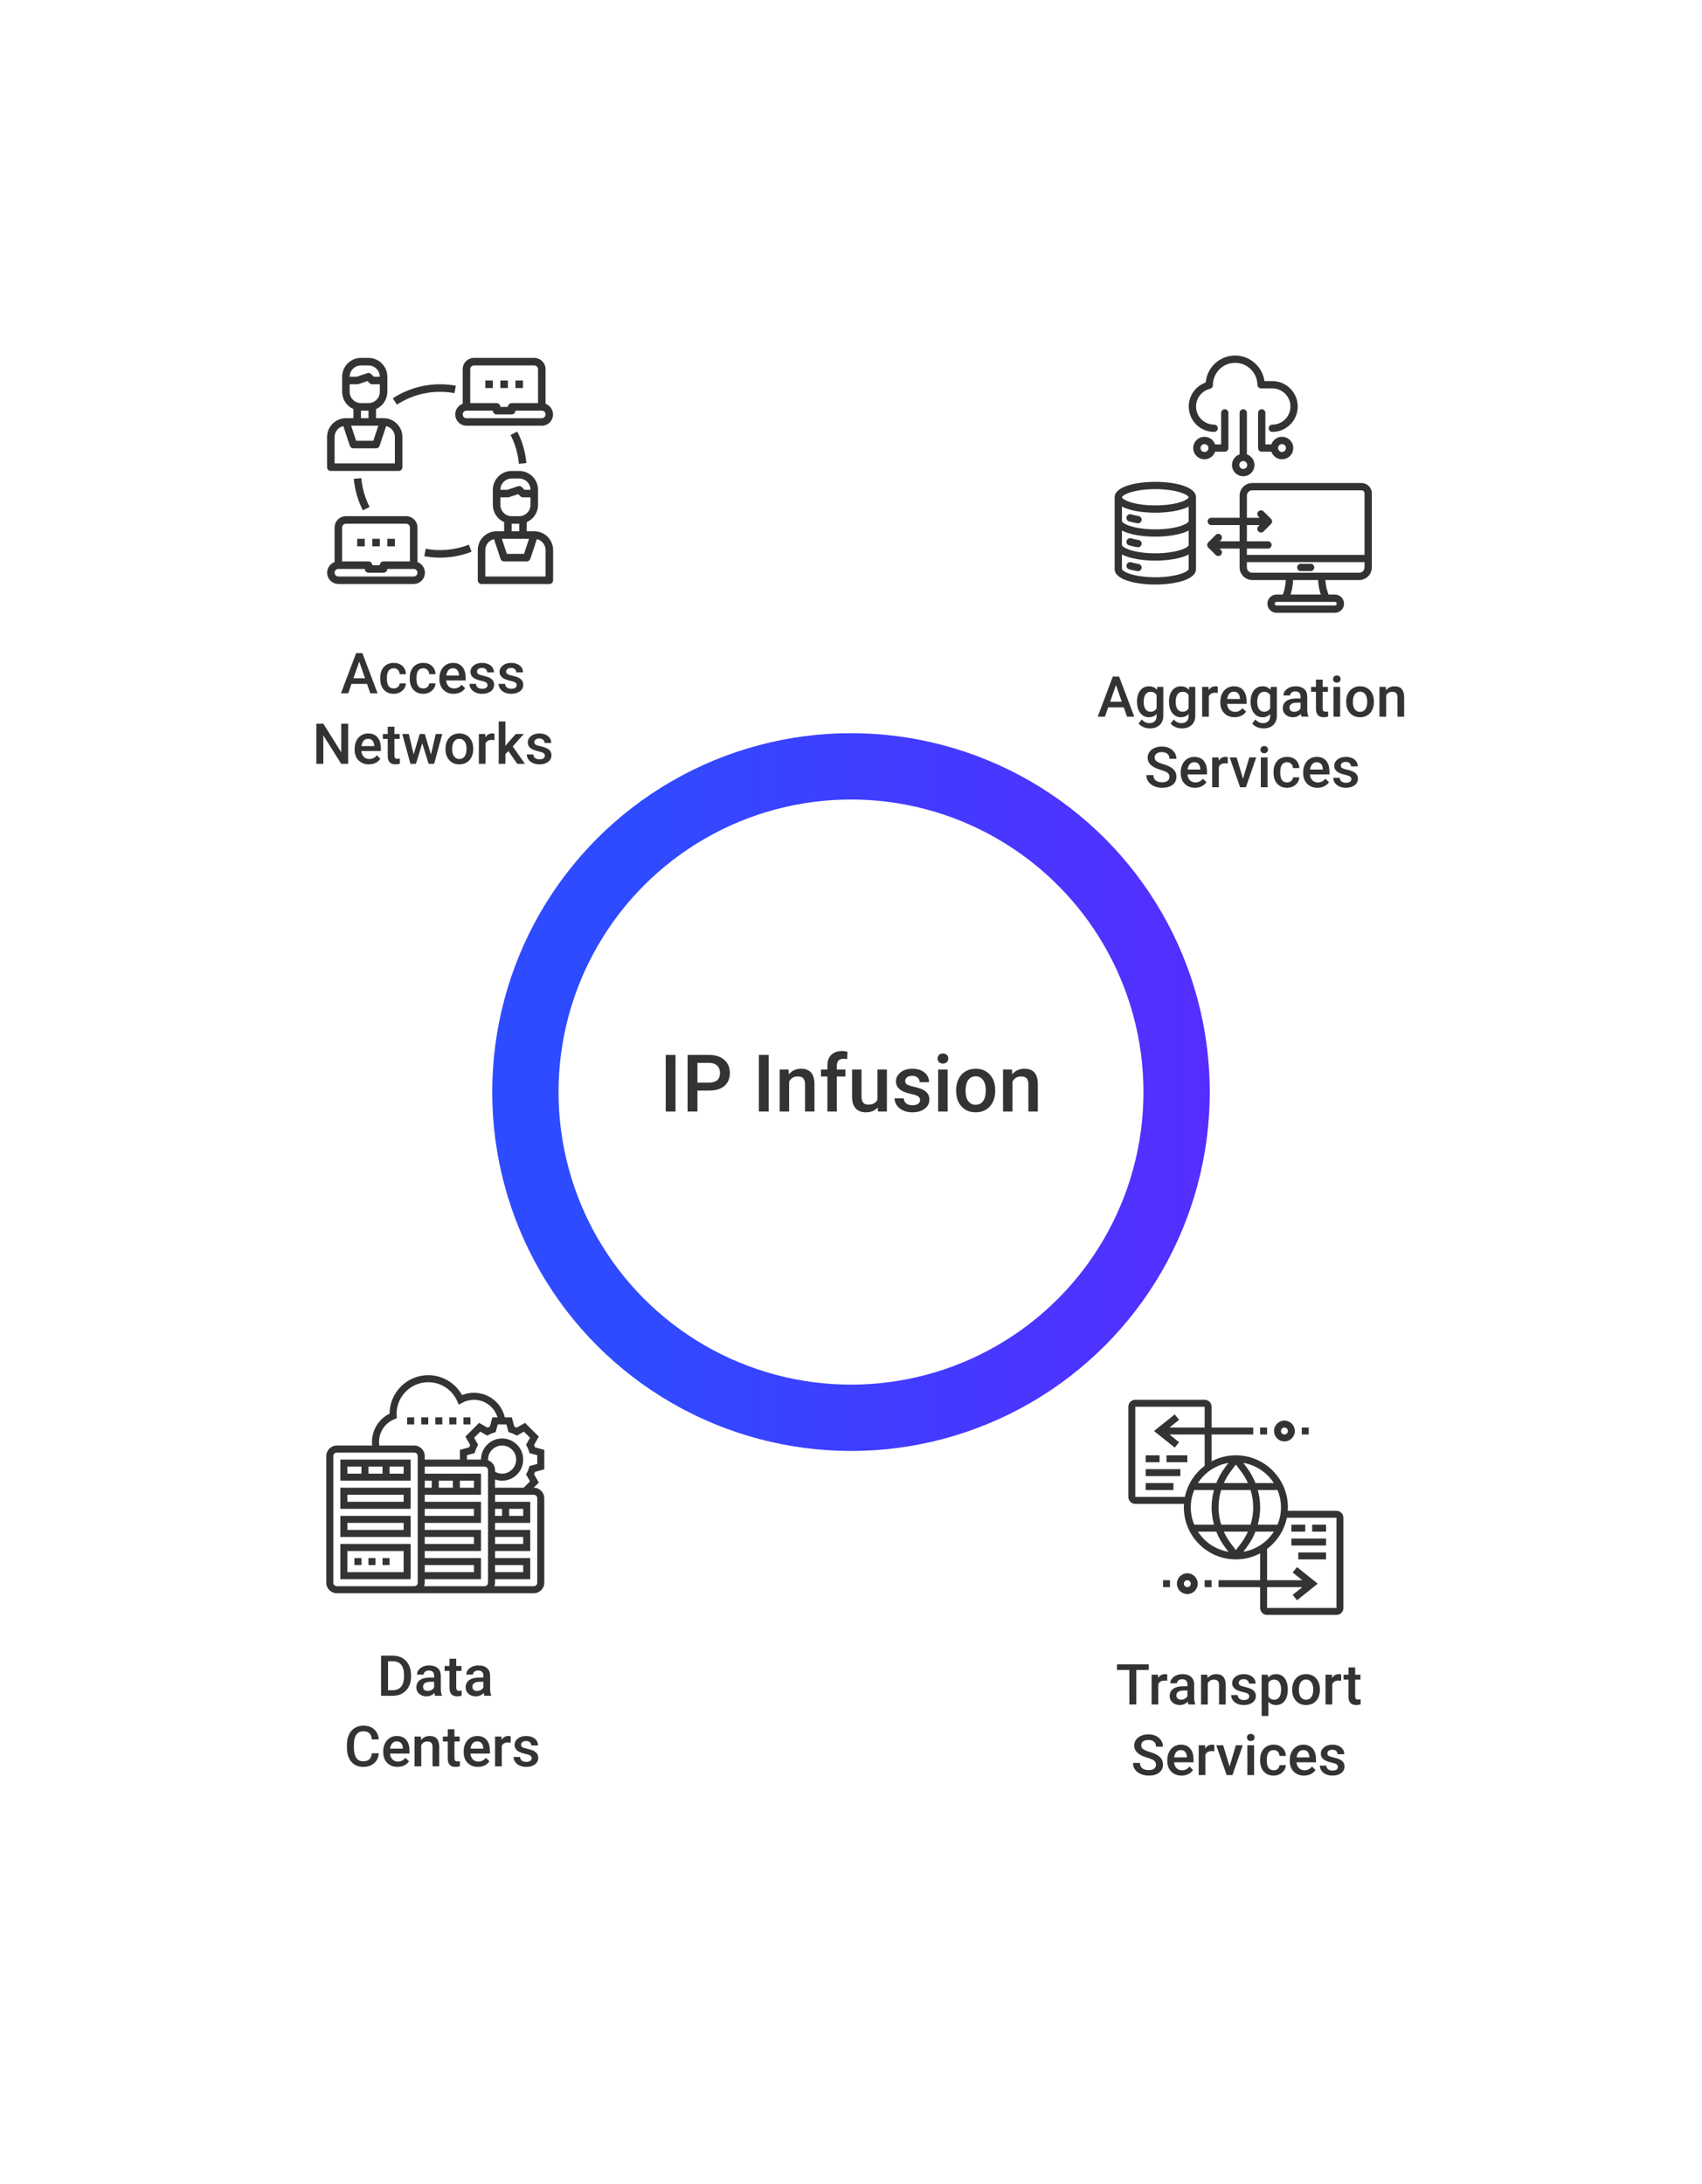 <svg xmlns="http://www.w3.org/2000/svg" xmlns:xlink="http://www.w3.org/1999/xlink" id="Layer_1" data-name="Layer 1" viewBox="0 0 1026.693 1317.13"><defs><style>      .cls-1 {        fill: #fff;      }      .cls-2 {        fill: #333;      }      .cls-3 {        fill: none;        stroke: url(#linear-gradient);        stroke-miterlimit: 10;        stroke-width: 40px;      }    </style><linearGradient id="linear-gradient" x1="296.921" y1="658.565" x2="729.772" y2="658.565" gradientUnits="userSpaceOnUse"><stop offset=".209" stop-color="#2f4bff"></stop><stop offset=".562" stop-color="#413cff"></stop><stop offset="1" stop-color="#552eff"></stop></linearGradient></defs><rect class="cls-1" width="1026.693" height="1317.13"></rect><g><path class="cls-2" d="m221.393,412.428h-9.374l-1.961,5.634h-4.371l9.141-24.2h3.773l9.158,24.2h-4.388l-1.978-5.634Zm-8.194-3.391h7.014l-3.507-10.039-3.507,10.039Z"></path><path class="cls-2" d="m237.498,415.17c1.008,0,1.845-.293,2.51-.881.665-.587,1.02-1.313,1.064-2.177h3.806c-.044,1.119-.394,2.164-1.047,3.133-.654.97-1.54,1.737-2.659,2.302-1.119.565-2.327.848-3.623.848-2.516,0-4.51-.814-5.984-2.443s-2.21-3.878-2.21-6.748v-.416c0-2.737.731-4.928,2.194-6.574,1.463-1.645,3.458-2.468,5.984-2.468,2.138,0,3.881.623,5.227,1.87s2.053,2.884,2.119,4.912h-3.806c-.044-1.031-.396-1.878-1.056-2.543-.659-.665-1.499-.998-2.518-.998-1.308,0-2.316.474-3.025,1.421-.709.947-1.069,2.385-1.08,4.313v.648c0,1.951.352,3.405,1.055,4.363s1.72,1.438,3.05,1.438Z"></path><path class="cls-2" d="m255.315,415.17c1.008,0,1.845-.293,2.51-.881.665-.587,1.02-1.313,1.064-2.177h3.806c-.044,1.119-.394,2.164-1.047,3.133-.654.97-1.54,1.737-2.659,2.302-1.119.565-2.327.848-3.623.848-2.516,0-4.51-.814-5.984-2.443s-2.21-3.878-2.21-6.748v-.416c0-2.737.731-4.928,2.194-6.574,1.463-1.645,3.458-2.468,5.984-2.468,2.138,0,3.881.623,5.227,1.87s2.053,2.884,2.119,4.912h-3.806c-.044-1.031-.396-1.878-1.056-2.543-.659-.665-1.499-.998-2.518-.998-1.308,0-2.316.474-3.025,1.421-.709.947-1.069,2.385-1.08,4.313v.648c0,1.951.352,3.405,1.055,4.363s1.72,1.438,3.05,1.438Z"></path><path class="cls-2" d="m273.665,418.395c-2.56,0-4.635-.806-6.225-2.418-1.59-1.612-2.385-3.759-2.385-6.44v-.499c0-1.795.346-3.399,1.039-4.812.692-1.413,1.665-2.512,2.917-3.299,1.252-.787,2.648-1.18,4.188-1.18,2.449,0,4.34.781,5.676,2.343,1.335,1.562,2.003,3.773,2.003,6.632v1.629h-11.751c.122,1.485.618,2.659,1.487,3.523.87.864,1.964,1.296,3.283,1.296,1.851,0,3.357-.748,4.521-2.244l2.177,2.078c-.72,1.075-1.682,1.909-2.884,2.501-1.202.592-2.551.889-4.047.889Zm-.482-15.408c-1.108,0-2.003.388-2.685,1.164-.681.776-1.116,1.856-1.305,3.241h7.695v-.299c-.089-1.352-.449-2.374-1.08-3.066-.632-.692-1.507-1.039-2.626-1.039Z"></path><path class="cls-2" d="m294.092,413.175c0-.72-.297-1.269-.889-1.645-.593-.377-1.577-.709-2.95-.998-1.374-.288-2.521-.654-3.44-1.097-2.017-.975-3.025-2.388-3.025-4.239,0-1.551.654-2.847,1.961-3.889,1.307-1.042,2.969-1.562,4.986-1.562,2.149,0,3.886.532,5.21,1.595,1.324,1.064,1.986,2.443,1.986,4.139h-4.039c0-.775-.288-1.421-.864-1.936-.576-.516-1.341-.773-2.293-.773-.887,0-1.61.205-2.169.615-.56.41-.839.958-.839,1.646,0,.621.26,1.103.781,1.446.521.343,1.573.689,3.158,1.039s2.828.765,3.731,1.247c.903.482,1.573,1.061,2.011,1.737.438.676.656,1.496.656,2.46,0,1.618-.67,2.928-2.011,3.931-1.341,1.003-3.097,1.504-5.269,1.504-1.474,0-2.787-.266-3.939-.798-1.153-.532-2.05-1.263-2.693-2.194-.643-.931-.964-1.934-.964-3.008h3.922c.056.953.416,1.687,1.081,2.202.665.515,1.545.773,2.643.773,1.064,0,1.873-.202,2.427-.607.554-.404.831-.933.831-1.587Z"></path><path class="cls-2" d="m311.66,413.175c0-.72-.297-1.269-.889-1.645-.593-.377-1.577-.709-2.95-.998-1.374-.288-2.521-.654-3.44-1.097-2.017-.975-3.025-2.388-3.025-4.239,0-1.551.654-2.847,1.961-3.889,1.307-1.042,2.969-1.562,4.986-1.562,2.149,0,3.886.532,5.21,1.595,1.324,1.064,1.986,2.443,1.986,4.139h-4.039c0-.775-.288-1.421-.864-1.936-.576-.516-1.341-.773-2.293-.773-.887,0-1.61.205-2.169.615-.56.41-.839.958-.839,1.646,0,.621.26,1.103.781,1.446.521.343,1.573.689,3.158,1.039s2.828.765,3.731,1.247c.903.482,1.573,1.061,2.011,1.737.438.676.656,1.496.656,2.46,0,1.618-.67,2.928-2.011,3.931-1.341,1.003-3.097,1.504-5.269,1.504-1.474,0-2.787-.266-3.939-.798-1.153-.532-2.05-1.263-2.693-2.194-.643-.931-.964-1.934-.964-3.008h3.922c.056.953.416,1.687,1.081,2.202.665.515,1.545.773,2.643.773,1.064,0,1.873-.202,2.427-.607.554-.404.831-.933.831-1.587Z"></path><path class="cls-2" d="m210.023,460.611h-4.205l-10.787-17.169v17.169h-4.205v-24.2h4.205l10.82,17.235v-17.235h4.172v24.2Z"></path><path class="cls-2" d="m222.522,460.944c-2.56,0-4.635-.806-6.225-2.418-1.59-1.612-2.385-3.759-2.385-6.44v-.499c0-1.795.346-3.399,1.039-4.812.692-1.413,1.665-2.512,2.917-3.299,1.252-.787,2.648-1.18,4.188-1.18,2.449,0,4.34.781,5.676,2.343,1.335,1.562,2.003,3.773,2.003,6.632v1.629h-11.751c.122,1.485.618,2.659,1.487,3.523.87.864,1.964,1.296,3.283,1.296,1.851,0,3.357-.748,4.521-2.244l2.177,2.078c-.72,1.075-1.682,1.909-2.884,2.501-1.202.592-2.551.889-4.047.889Zm-.482-15.408c-1.108,0-2.003.388-2.685,1.164-.681.776-1.116,1.856-1.305,3.241h7.695v-.299c-.089-1.352-.449-2.374-1.08-3.066-.632-.692-1.507-1.039-2.626-1.039Z"></path><path class="cls-2" d="m237.93,438.256v4.371h3.174v2.992h-3.174v10.039c0,.688.136,1.183.407,1.488s.756.457,1.454.457c.465,0,.937-.055,1.413-.167v3.125c-.92.255-1.806.382-2.66.382-3.103,0-4.654-1.712-4.654-5.136v-10.189h-2.958v-2.992h2.958v-4.371h4.039Z"></path><path class="cls-2" d="m259.985,455.043l2.859-12.416h3.939l-4.903,17.984h-3.324l-3.856-12.349-3.79,12.349h-3.324l-4.92-17.984h3.939l2.909,12.283,3.689-12.283h3.042l3.739,12.416Z"></path><path class="cls-2" d="m268.728,451.453c0-1.762.349-3.349,1.047-4.762.698-1.413,1.679-2.499,2.942-3.258,1.263-.759,2.714-1.138,4.354-1.138,2.427,0,4.396.781,5.909,2.343s2.33,3.635,2.452,6.216l.017.947c0,1.773-.341,3.357-1.022,4.753-.681,1.396-1.656,2.477-2.925,3.241-1.269.765-2.734,1.147-4.396,1.147-2.538,0-4.568-.845-6.091-2.535-1.524-1.69-2.286-3.942-2.286-6.756v-.2Zm4.039.349c0,1.851.382,3.299,1.146,4.346.765,1.047,1.829,1.571,3.191,1.571s2.424-.532,3.183-1.596c.759-1.063,1.138-2.62,1.138-4.67,0-1.817-.391-3.257-1.172-4.321-.781-1.063-1.842-1.596-3.183-1.596-1.319,0-2.366.523-3.142,1.571-.775,1.047-1.163,2.612-1.163,4.695Z"></path><path class="cls-2" d="m298.28,446.317c-.532-.088-1.08-.133-1.646-.133-1.851,0-3.097.709-3.74,2.127v12.299h-4.039v-17.984h3.856l.1,2.011c.975-1.562,2.327-2.343,4.056-2.343.576,0,1.053.078,1.429.232l-.017,3.79Z"></path><path class="cls-2" d="m306.674,452.899l-1.795,1.845v5.867h-4.039v-25.53h4.039v14.726l1.263-1.579,4.969-5.602h4.854l-6.682,7.496,7.396,10.488h-4.671l-5.335-7.712Z"></path><path class="cls-2" d="m328.68,455.725c0-.72-.297-1.269-.889-1.645-.593-.377-1.577-.709-2.95-.998-1.374-.288-2.521-.654-3.44-1.097-2.017-.975-3.025-2.388-3.025-4.239,0-1.551.654-2.847,1.961-3.889,1.307-1.042,2.969-1.562,4.986-1.562,2.149,0,3.886.532,5.21,1.595,1.324,1.064,1.986,2.443,1.986,4.139h-4.039c0-.775-.288-1.421-.864-1.936-.576-.516-1.341-.773-2.293-.773-.887,0-1.61.205-2.169.615-.56.41-.839.958-.839,1.646,0,.621.26,1.103.781,1.446.521.343,1.573.689,3.158,1.039s2.828.765,3.731,1.247c.903.482,1.573,1.061,2.011,1.737.438.676.656,1.496.656,2.46,0,1.618-.67,2.928-2.011,3.931-1.341,1.003-3.097,1.504-5.269,1.504-1.474,0-2.787-.266-3.939-.798-1.153-.532-2.05-1.263-2.693-2.194-.643-.931-.964-1.934-.964-3.008h3.922c.056.953.416,1.687,1.081,2.202.665.515,1.545.773,2.643.773,1.064,0,1.873-.202,2.427-.607.554-.404.831-.933.831-1.587Z"></path></g><g><path class="cls-2" d="m677.862,426.549h-9.374l-1.961,5.634h-4.372l9.142-24.2h3.773l9.158,24.2h-4.389l-1.978-5.634Zm-8.194-3.391h7.015l-3.508-10.039-3.507,10.039Z"></path><path class="cls-2" d="m685.873,423.059c0-2.792.656-5.022,1.969-6.69,1.313-1.667,3.056-2.501,5.228-2.501,2.05,0,3.662.714,4.837,2.144l.183-1.812h3.64v17.436c0,2.36-.733,4.222-2.202,5.584-1.468,1.363-3.448,2.044-5.941,2.044-1.319,0-2.607-.274-3.864-.823-1.258-.548-2.214-1.266-2.867-2.152l1.911-2.427c1.241,1.474,2.77,2.21,4.587,2.21,1.341,0,2.399-.363,3.175-1.088.775-.726,1.164-1.792,1.164-3.2v-1.213c-1.164,1.296-2.715,1.945-4.654,1.945-2.105,0-3.825-.836-5.161-2.51-1.335-1.673-2.002-3.989-2.002-6.948Zm4.021.349c0,1.806.368,3.228,1.105,4.263.737,1.036,1.759,1.554,3.066,1.554,1.629,0,2.837-.698,3.624-2.094v-7.912c-.765-1.363-1.962-2.044-3.591-2.044-1.329,0-2.362.526-3.1,1.579s-1.105,2.604-1.105,4.654Z"></path><path class="cls-2" d="m705.17,423.059c0-2.792.656-5.022,1.969-6.69,1.313-1.667,3.056-2.501,5.228-2.501,2.05,0,3.662.714,4.837,2.144l.183-1.812h3.64v17.436c0,2.36-.733,4.222-2.202,5.584-1.468,1.363-3.448,2.044-5.941,2.044-1.319,0-2.607-.274-3.864-.823-1.258-.548-2.214-1.266-2.867-2.152l1.911-2.427c1.241,1.474,2.77,2.21,4.587,2.21,1.341,0,2.399-.363,3.175-1.088.775-.726,1.164-1.792,1.164-3.2v-1.213c-1.164,1.296-2.715,1.945-4.654,1.945-2.105,0-3.825-.836-5.161-2.51-1.335-1.673-2.002-3.989-2.002-6.948Zm4.021.349c0,1.806.368,3.228,1.105,4.263.737,1.036,1.759,1.554,3.066,1.554,1.629,0,2.837-.698,3.624-2.094v-7.912c-.765-1.363-1.962-2.044-3.591-2.044-1.329,0-2.362.526-3.1,1.579s-1.105,2.604-1.105,4.654Z"></path><path class="cls-2" d="m734.589,417.89c-.532-.088-1.081-.133-1.646-.133-1.851,0-3.098.709-3.74,2.127v12.299h-4.039v-17.984h3.856l.1,2.011c.975-1.562,2.327-2.343,4.056-2.343.576,0,1.053.078,1.43.232l-.017,3.79Z"></path><path class="cls-2" d="m744.744,432.516c-2.56,0-4.635-.806-6.225-2.418s-2.385-3.759-2.385-6.44v-.499c0-1.795.346-3.399,1.038-4.812.692-1.413,1.665-2.512,2.917-3.299,1.252-.787,2.648-1.18,4.188-1.18,2.449,0,4.341.781,5.677,2.343,1.335,1.562,2.002,3.773,2.002,6.632v1.629h-11.751c.122,1.485.618,2.659,1.488,3.523.869.864,1.964,1.296,3.282,1.296,1.851,0,3.357-.748,4.521-2.244l2.178,2.078c-.721,1.075-1.682,1.909-2.884,2.501-1.202.592-2.551.889-4.047.889Zm-.482-15.408c-1.107,0-2.003.388-2.684,1.164-.682.776-1.117,1.856-1.305,3.241h7.695v-.299c-.089-1.352-.449-2.374-1.081-3.066-.631-.692-1.507-1.039-2.626-1.039Z"></path><path class="cls-2" d="m754.384,423.059c0-2.792.656-5.022,1.969-6.69,1.313-1.667,3.056-2.501,5.228-2.501,2.05,0,3.662.714,4.837,2.144l.183-1.812h3.64v17.436c0,2.36-.733,4.222-2.202,5.584-1.468,1.363-3.448,2.044-5.941,2.044-1.319,0-2.607-.274-3.864-.823-1.258-.548-2.214-1.266-2.867-2.152l1.911-2.427c1.241,1.474,2.77,2.21,4.587,2.21,1.341,0,2.399-.363,3.175-1.088.775-.726,1.164-1.792,1.164-3.2v-1.213c-1.164,1.296-2.715,1.945-4.654,1.945-2.105,0-3.825-.836-5.161-2.51-1.335-1.673-2.002-3.989-2.002-6.948Zm4.021.349c0,1.806.368,3.228,1.105,4.263.737,1.036,1.759,1.554,3.066,1.554,1.629,0,2.837-.698,3.624-2.094v-7.912c-.765-1.363-1.962-2.044-3.591-2.044-1.329,0-2.362.526-3.1,1.579s-1.105,2.604-1.105,4.654Z"></path><path class="cls-2" d="m785.132,432.184c-.177-.343-.332-.903-.465-1.679-1.286,1.341-2.859,2.011-4.721,2.011-1.807,0-3.28-.515-4.421-1.546-1.142-1.03-1.712-2.305-1.712-3.823,0-1.917.712-3.388,2.136-4.413s3.46-1.538,6.108-1.538h2.476v-1.18c0-.931-.26-1.676-.78-2.235-.521-.56-1.313-.839-2.377-.839-.92,0-1.674.23-2.261.689-.587.46-.881,1.045-.881,1.754h-4.039c0-.986.327-1.909.98-2.768.654-.858,1.543-1.532,2.668-2.02,1.125-.487,2.38-.731,3.765-.731,2.105,0,3.784.529,5.036,1.587,1.252,1.059,1.895,2.546,1.928,4.463v8.111c0,1.618.228,2.909.682,3.873v.283h-4.122Zm-4.438-2.909c.798,0,1.548-.194,2.252-.582s1.232-.909,1.587-1.562v-3.391h-2.177c-1.496,0-2.621.26-3.374.781-.754.521-1.13,1.258-1.13,2.21,0,.776.257,1.394.772,1.853.516.46,1.205.69,2.069.69Z"></path><path class="cls-2" d="m797.864,409.829v4.371h3.175v2.992h-3.175v10.039c0,.688.136,1.183.407,1.488s.757.457,1.455.457c.465,0,.936-.055,1.412-.167v3.125c-.92.255-1.806.382-2.659.382-3.103,0-4.653-1.712-4.653-5.136v-10.189h-2.959v-2.992h2.959v-4.371h4.038Z"></path><path class="cls-2" d="m804.129,409.529c0-.62.197-1.136.591-1.545.393-.41.955-.615,1.687-.615s1.297.205,1.695.615c.399.41.599.925.599,1.545,0,.61-.199,1.117-.599,1.521-.398.405-.964.606-1.695.606s-1.294-.202-1.687-.606c-.394-.404-.591-.911-.591-1.521Zm4.289,22.654h-4.039v-17.984h4.039v17.984Z"></path><path class="cls-2" d="m812.059,423.025c0-1.762.349-3.349,1.047-4.762s1.679-2.499,2.941-3.258c1.264-.759,2.715-1.138,4.354-1.138,2.427,0,4.396.781,5.909,2.343s2.329,3.635,2.451,6.216l.017.947c0,1.773-.341,3.357-1.021,4.753-.682,1.396-1.657,2.477-2.926,3.241s-2.734,1.147-4.396,1.147c-2.537,0-4.567-.845-6.091-2.535s-2.285-3.942-2.285-6.756v-.2Zm4.038.349c0,1.851.383,3.299,1.147,4.346.765,1.047,1.828,1.571,3.19,1.571s2.424-.532,3.184-1.596c.759-1.063,1.139-2.62,1.139-4.67,0-1.817-.391-3.257-1.172-4.321-.781-1.063-1.843-1.596-3.184-1.596-1.318,0-2.365.523-3.141,1.571-.776,1.047-1.164,2.612-1.164,4.695Z"></path><path class="cls-2" d="m835.943,414.2l.116,2.078c1.33-1.606,3.075-2.41,5.235-2.41,3.745,0,5.651,2.144,5.718,6.432v11.884h-4.039v-11.651c0-1.141-.246-1.986-.739-2.535-.493-.548-1.3-.823-2.419-.823-1.628,0-2.842.737-3.64,2.211v12.798h-4.039v-17.984h3.807Z"></path><path class="cls-2" d="m705.435,468.5c0-1.063-.374-1.883-1.122-2.46-.748-.576-2.097-1.158-4.047-1.745-1.95-.587-3.502-1.241-4.654-1.961-2.205-1.385-3.308-3.191-3.308-5.418,0-1.95.795-3.557,2.386-4.82,1.59-1.263,3.653-1.895,6.191-1.895,1.684,0,3.185.31,4.504.931,1.318.621,2.354,1.504,3.108,2.651.753,1.147,1.13,2.418,1.13,3.814h-4.188c0-1.263-.396-2.252-1.188-2.967-.792-.714-1.926-1.072-3.399-1.072-1.374,0-2.44.293-3.199.881s-1.139,1.407-1.139,2.46c0,.886.41,1.626,1.23,2.219.819.593,2.172,1.169,4.056,1.729,1.883.56,3.396,1.197,4.537,1.912,1.141.714,1.978,1.535,2.51,2.459.532.925.798,2.009.798,3.25,0,2.017-.773,3.621-2.318,4.812-1.546,1.191-3.644,1.787-6.291,1.787-1.751,0-3.36-.324-4.829-.973-1.468-.648-2.609-1.542-3.424-2.684-.814-1.141-1.222-2.471-1.222-3.989h4.205c0,1.374.455,2.438,1.363,3.191.908.754,2.211,1.13,3.906,1.13,1.462,0,2.562-.296,3.299-.889s1.105-1.377,1.105-2.352Z"></path><path class="cls-2" d="m720.859,475.065c-2.56,0-4.635-.806-6.225-2.418s-2.385-3.759-2.385-6.44v-.499c0-1.795.346-3.399,1.038-4.812.692-1.413,1.665-2.512,2.917-3.299,1.252-.787,2.648-1.18,4.188-1.18,2.449,0,4.341.781,5.677,2.343,1.335,1.562,2.002,3.773,2.002,6.632v1.629h-11.751c.122,1.485.618,2.659,1.488,3.523.869.864,1.964,1.296,3.282,1.296,1.851,0,3.357-.748,4.521-2.244l2.178,2.078c-.721,1.075-1.682,1.909-2.884,2.501-1.202.592-2.551.889-4.047.889Zm-.482-15.408c-1.107,0-2.003.388-2.684,1.164-.682.776-1.117,1.856-1.305,3.241h7.695v-.299c-.089-1.352-.449-2.374-1.081-3.066-.631-.692-1.507-1.039-2.626-1.039Z"></path><path class="cls-2" d="m740.622,460.439c-.532-.088-1.081-.133-1.646-.133-1.851,0-3.098.709-3.74,2.127v12.299h-4.039v-17.984h3.856l.1,2.011c.975-1.562,2.327-2.343,4.056-2.343.576,0,1.053.078,1.43.232l-.017,3.79Z"></path><path class="cls-2" d="m749.813,469.614l3.806-12.865h4.172l-6.232,17.984h-3.507l-6.283-17.984h4.188l3.856,12.865Z"></path><path class="cls-2" d="m760.317,452.079c0-.62.197-1.136.591-1.545.393-.41.955-.615,1.687-.615s1.297.205,1.695.615c.399.41.599.925.599,1.545,0,.61-.199,1.117-.599,1.521-.398.405-.964.606-1.695.606s-1.294-.202-1.687-.606c-.394-.404-.591-.911-.591-1.521Zm4.289,22.654h-4.039v-17.984h4.039v17.984Z"></path><path class="cls-2" d="m776.389,471.841c1.009,0,1.845-.293,2.51-.881.665-.587,1.02-1.313,1.063-2.177h3.807c-.045,1.119-.394,2.164-1.047,3.133-.654.97-1.541,1.737-2.659,2.302-1.12.565-2.327.848-3.624.848-2.516,0-4.51-.814-5.983-2.443s-2.21-3.878-2.21-6.748v-.416c0-2.737.73-4.928,2.193-6.574,1.463-1.645,3.457-2.468,5.983-2.468,2.139,0,3.881.623,5.228,1.87s2.053,2.884,2.119,4.912h-3.807c-.044-1.031-.396-1.878-1.055-2.543-.659-.665-1.499-.998-2.519-.998-1.308,0-2.315.474-3.024,1.421-.71.947-1.069,2.385-1.081,4.313v.648c0,1.951.352,3.405,1.056,4.363s1.721,1.438,3.05,1.438Z"></path><path class="cls-2" d="m794.739,475.065c-2.56,0-4.635-.806-6.225-2.418s-2.385-3.759-2.385-6.44v-.499c0-1.795.346-3.399,1.038-4.812.692-1.413,1.665-2.512,2.917-3.299,1.252-.787,2.648-1.18,4.188-1.18,2.449,0,4.341.781,5.677,2.343,1.335,1.562,2.002,3.773,2.002,6.632v1.629h-11.751c.122,1.485.618,2.659,1.488,3.523.869.864,1.964,1.296,3.282,1.296,1.851,0,3.357-.748,4.521-2.244l2.178,2.078c-.721,1.075-1.682,1.909-2.884,2.501-1.202.592-2.551.889-4.047.889Zm-.482-15.408c-1.107,0-2.003.388-2.684,1.164-.682.776-1.117,1.856-1.305,3.241h7.695v-.299c-.089-1.352-.449-2.374-1.081-3.066-.631-.692-1.507-1.039-2.626-1.039Z"></path><path class="cls-2" d="m815.165,469.846c0-.72-.296-1.269-.889-1.645-.593-.377-1.576-.709-2.95-.998-1.374-.288-2.521-.654-3.44-1.097-2.017-.975-3.025-2.388-3.025-4.239,0-1.551.654-2.847,1.962-3.889,1.307-1.042,2.969-1.562,4.985-1.562,2.15,0,3.887.532,5.211,1.595,1.324,1.064,1.986,2.443,1.986,4.139h-4.039c0-.775-.288-1.421-.864-1.936-.576-.516-1.341-.773-2.294-.773-.886,0-1.609.205-2.169.615-.56.41-.839.958-.839,1.646,0,.621.26,1.103.781,1.446.521.343,1.573.689,3.158,1.039,1.584.349,2.828.765,3.73,1.247.903.482,1.573,1.061,2.012,1.737.438.676.656,1.496.656,2.46,0,1.618-.671,2.928-2.011,3.931-1.341,1.003-3.098,1.504-5.27,1.504-1.474,0-2.786-.266-3.938-.798s-2.05-1.263-2.692-2.194c-.644-.931-.965-1.934-.965-3.008h3.923c.056.953.416,1.687,1.08,2.202.665.515,1.546.773,2.644.773,1.063,0,1.872-.202,2.426-.607.555-.404.831-.933.831-1.587Z"></path></g><g><path class="cls-2" d="m229.876,1022.632v-24.199h7.147c2.138,0,4.036.477,5.692,1.429,1.657.953,2.939,2.305,3.848,4.056s1.363,3.757,1.363,6.017v1.214c0,2.293-.457,4.311-1.372,6.05-.914,1.739-2.216,3.08-3.906,4.022-1.69.941-3.626,1.412-5.809,1.412h-6.964Zm4.205-20.809v17.451h2.742c2.205,0,3.898-.689,5.078-2.069,1.18-1.379,1.781-3.359,1.804-5.941v-1.347c0-2.626-.571-4.631-1.712-6.017-1.142-1.385-2.798-2.077-4.97-2.077h-2.942Z"></path><path class="cls-2" d="m262.47,1022.632c-.177-.343-.332-.902-.465-1.679-1.285,1.341-2.858,2.012-4.72,2.012-1.806,0-3.28-.516-4.421-1.546-1.142-1.03-1.712-2.305-1.712-3.823,0-1.917.711-3.388,2.136-4.412,1.423-1.025,3.459-1.538,6.108-1.538h2.477v-1.18c0-.931-.26-1.676-.781-2.235s-1.313-.84-2.377-.84c-.919,0-1.673.23-2.26.689-.587.46-.881,1.045-.881,1.754h-4.039c0-.986.327-1.908.981-2.768.653-.858,1.543-1.531,2.667-2.02,1.125-.487,2.379-.73,3.765-.73,2.105,0,3.784.528,5.036,1.587,1.252,1.059,1.895,2.546,1.928,4.463v8.11c0,1.618.227,2.909.681,3.873v.282h-4.122Zm-4.438-2.908c.798,0,1.548-.194,2.252-.582s1.232-.908,1.587-1.562v-3.391h-2.177c-1.496,0-2.621.261-3.374.781-.754.521-1.13,1.258-1.13,2.211,0,.775.258,1.394.773,1.853.515.46,1.205.69,2.069.69Z"></path><path class="cls-2" d="m275.201,1000.278v4.371h3.174v2.991h-3.174v10.039c0,.688.136,1.184.407,1.488s.756.457,1.454.457c.465,0,.937-.056,1.413-.167v3.125c-.92.255-1.806.383-2.66.383-3.103,0-4.654-1.712-4.654-5.136v-10.189h-2.958v-2.991h2.958v-4.371h4.039Z"></path><path class="cls-2" d="m292.204,1022.632c-.177-.343-.332-.902-.465-1.679-1.285,1.341-2.858,2.012-4.72,2.012-1.806,0-3.28-.516-4.421-1.546-1.142-1.03-1.712-2.305-1.712-3.823,0-1.917.711-3.388,2.136-4.412,1.423-1.025,3.459-1.538,6.108-1.538h2.477v-1.18c0-.931-.26-1.676-.781-2.235s-1.313-.84-2.377-.84c-.919,0-1.673.23-2.26.689-.587.46-.881,1.045-.881,1.754h-4.039c0-.986.327-1.908.981-2.768.653-.858,1.543-1.531,2.667-2.02,1.125-.487,2.379-.73,3.765-.73,2.105,0,3.784.528,5.036,1.587,1.252,1.059,1.895,2.546,1.928,4.463v8.11c0,1.618.227,2.909.681,3.873v.282h-4.122Zm-4.438-2.908c.798,0,1.548-.194,2.252-.582s1.232-.908,1.587-1.562v-3.391h-2.177c-1.496,0-2.621.261-3.374.781-.754.521-1.13,1.258-1.13,2.211,0,.775.258,1.394.773,1.853.515.46,1.205.69,2.069.69Z"></path><path class="cls-2" d="m228.505,1057.303c-.244,2.582-1.197,4.596-2.859,6.042s-3.873,2.169-6.632,2.169c-1.928,0-3.626-.457-5.094-1.371s-2.601-2.213-3.399-3.897-1.213-3.64-1.247-5.867v-2.261c0-2.282.404-4.293,1.213-6.033.809-1.739,1.97-3.08,3.482-4.022,1.513-.941,3.26-1.412,5.244-1.412,2.67,0,4.82.723,6.449,2.169,1.629,1.445,2.576,3.493,2.842,6.142h-4.188c-.2-1.74-.707-2.995-1.521-3.765-.814-.771-2.008-1.155-3.582-1.155-1.829,0-3.233.668-4.213,2.004-.981,1.337-1.482,3.297-1.504,5.881v2.146c0,2.617.468,4.613,1.404,5.989.937,1.375,2.308,2.062,4.114,2.062,1.651,0,2.892-.371,3.723-1.113s1.357-1.979,1.579-3.707h4.188Z"></path><path class="cls-2" d="m239.791,1065.514c-2.56,0-4.635-.806-6.225-2.418-1.59-1.612-2.385-3.759-2.385-6.44v-.499c0-1.795.346-3.398,1.039-4.812.692-1.413,1.665-2.513,2.917-3.3,1.252-.786,2.648-1.18,4.188-1.18,2.449,0,4.34.781,5.676,2.344,1.335,1.562,2.003,3.772,2.003,6.632v1.629h-11.751c.122,1.484.618,2.659,1.487,3.523.87.864,1.964,1.296,3.283,1.296,1.851,0,3.357-.748,4.521-2.243l2.177,2.077c-.72,1.075-1.682,1.909-2.884,2.502-1.202.592-2.551.889-4.047.889Zm-.482-15.407c-1.108,0-2.003.388-2.685,1.163-.681.776-1.116,1.856-1.305,3.241h7.695v-.299c-.089-1.352-.449-2.374-1.08-3.066-.632-.692-1.507-1.039-2.626-1.039Z"></path><path class="cls-2" d="m253.885,1047.198l.116,2.078c1.33-1.606,3.075-2.41,5.235-2.41,3.746,0,5.651,2.145,5.718,6.433v11.884h-4.039v-11.651c0-1.142-.247-1.986-.739-2.535-.493-.548-1.299-.822-2.418-.822-1.629,0-2.842.737-3.64,2.211v12.798h-4.039v-17.984h3.806Z"></path><path class="cls-2" d="m274.129,1042.827v4.371h3.174v2.992h-3.174v10.039c0,.688.136,1.183.407,1.487s.756.457,1.454.457c.465,0,.937-.055,1.413-.166v3.125c-.92.255-1.806.382-2.66.382-3.103,0-4.654-1.712-4.654-5.136v-10.188h-2.958v-2.992h2.958v-4.371h4.039Z"></path><path class="cls-2" d="m288.307,1065.514c-2.56,0-4.635-.806-6.225-2.418-1.59-1.612-2.385-3.759-2.385-6.44v-.499c0-1.795.346-3.398,1.039-4.812.692-1.413,1.665-2.513,2.917-3.3,1.252-.786,2.648-1.18,4.188-1.18,2.449,0,4.34.781,5.676,2.344,1.335,1.562,2.003,3.772,2.003,6.632v1.629h-11.751c.122,1.484.618,2.659,1.487,3.523.87.864,1.964,1.296,3.283,1.296,1.851,0,3.357-.748,4.521-2.243l2.177,2.077c-.72,1.075-1.682,1.909-2.884,2.502-1.202.592-2.551.889-4.047.889Zm-.482-15.407c-1.108,0-2.003.388-2.685,1.163-.681.776-1.116,1.856-1.305,3.241h7.695v-.299c-.089-1.352-.449-2.374-1.08-3.066-.632-.692-1.507-1.039-2.626-1.039Z"></path><path class="cls-2" d="m308.069,1050.888c-.532-.089-1.08-.133-1.646-.133-1.851,0-3.097.709-3.74,2.127v12.3h-4.039v-17.984h3.856l.1,2.012c.975-1.562,2.327-2.344,4.056-2.344.576,0,1.053.078,1.429.232l-.017,3.79Z"></path><path class="cls-2" d="m320.701,1060.295c0-.72-.297-1.269-.889-1.646-.593-.377-1.577-.709-2.95-.997-1.374-.288-2.521-.654-3.44-1.097-2.017-.976-3.025-2.388-3.025-4.239,0-1.551.654-2.847,1.961-3.889,1.307-1.042,2.969-1.562,4.986-1.562,2.149,0,3.886.532,5.21,1.596s1.986,2.443,1.986,4.139h-4.039c0-.775-.288-1.421-.864-1.937s-1.341-.772-2.293-.772c-.887,0-1.61.205-2.169.614-.56.41-.839.959-.839,1.646,0,.621.26,1.103.781,1.446.521.344,1.573.689,3.158,1.039,1.584.349,2.828.765,3.731,1.246.903.482,1.573,1.062,2.011,1.737.438.676.656,1.496.656,2.46,0,1.617-.67,2.928-2.011,3.931s-3.097,1.504-5.269,1.504c-1.474,0-2.787-.266-3.939-.798-1.153-.531-2.05-1.263-2.693-2.193-.643-.932-.964-1.934-.964-3.009h3.922c.056.953.416,1.688,1.081,2.202.665.516,1.545.773,2.643.773,1.064,0,1.873-.202,2.427-.607.554-.404.831-.933.831-1.587Z"></path></g><circle class="cls-3" cx="513.346" cy="658.565" r="196.425"></circle><g><path class="cls-2" d="m692.985,1007.075h-7.546v20.81h-4.172v-20.81h-7.479v-3.391h19.197v3.391Z"></path><path class="cls-2" d="m704.104,1013.59c-.532-.089-1.081-.133-1.646-.133-1.851,0-3.098.709-3.74,2.127v12.3h-4.039v-17.984h3.856l.1,2.012c.975-1.562,2.327-2.344,4.056-2.344.576,0,1.053.078,1.43.232l-.017,3.79Z"></path><path class="cls-2" d="m716.902,1027.884c-.177-.344-.332-.903-.465-1.679-1.286,1.341-2.859,2.011-4.721,2.011-1.807,0-3.28-.515-4.421-1.546-1.142-1.03-1.712-2.305-1.712-3.822,0-1.917.712-3.388,2.136-4.413,1.424-1.024,3.46-1.537,6.108-1.537h2.476v-1.181c0-.931-.26-1.676-.78-2.235-.521-.56-1.313-.839-2.377-.839-.92,0-1.674.229-2.261.689s-.881,1.045-.881,1.754h-4.039c0-.986.327-1.909.98-2.768.654-.858,1.543-1.532,2.668-2.02s2.38-.731,3.765-.731c2.105,0,3.784.529,5.036,1.587,1.252,1.059,1.895,2.546,1.928,4.463v8.111c0,1.618.228,2.908.682,3.872v.283h-4.122Zm-4.438-2.909c.798,0,1.548-.193,2.252-.581s1.232-.909,1.587-1.562v-3.391h-2.177c-1.496,0-2.621.26-3.374.781-.754.521-1.13,1.258-1.13,2.21,0,.776.257,1.394.772,1.854s1.205.689,2.069.689Z"></path><path class="cls-2" d="m728.321,1009.9l.116,2.078c1.33-1.606,3.075-2.41,5.235-2.41,3.745,0,5.651,2.145,5.718,6.433v11.884h-4.039v-11.651c0-1.142-.246-1.986-.739-2.535-.493-.548-1.3-.822-2.419-.822-1.628,0-2.842.737-3.64,2.211v12.798h-4.039v-17.984h3.807Z"></path><path class="cls-2" d="m753.583,1022.998c0-.72-.296-1.269-.889-1.646s-1.576-.709-2.95-.997-2.521-.654-3.44-1.097c-2.017-.976-3.025-2.388-3.025-4.239,0-1.551.654-2.847,1.962-3.889,1.307-1.042,2.969-1.562,4.985-1.562,2.15,0,3.887.532,5.211,1.596s1.986,2.443,1.986,4.139h-4.039c0-.775-.288-1.421-.864-1.937s-1.341-.772-2.294-.772c-.886,0-1.609.205-2.169.614-.56.41-.839.959-.839,1.646,0,.621.26,1.103.781,1.446.521.344,1.573.689,3.158,1.039,1.584.349,2.828.765,3.73,1.246.903.482,1.573,1.062,2.012,1.737.438.676.656,1.496.656,2.46,0,1.617-.671,2.928-2.011,3.931-1.341,1.003-3.098,1.504-5.27,1.504-1.474,0-2.786-.266-3.938-.798-1.152-.531-2.05-1.263-2.692-2.193-.644-.932-.965-1.934-.965-3.009h3.923c.056.953.416,1.688,1.08,2.202.665.516,1.546.773,2.644.773,1.063,0,1.872-.202,2.426-.607.555-.404.831-.933.831-1.587Z"></path><path class="cls-2" d="m776.82,1019.075c0,2.781-.632,5.001-1.895,6.657-1.264,1.656-2.959,2.484-5.086,2.484-1.973,0-3.552-.648-4.737-1.944v8.526h-4.039v-24.898h3.724l.166,1.829c1.186-1.44,2.798-2.161,4.837-2.161,2.193,0,3.914.817,5.16,2.451,1.247,1.635,1.87,3.903,1.87,6.807v.249Zm-4.022-.349c0-1.795-.357-3.219-1.071-4.271-.715-1.053-1.737-1.579-3.067-1.579-1.65,0-2.836.682-3.557,2.044v7.979c.731,1.396,1.929,2.094,3.59,2.094,1.286,0,2.291-.518,3.018-1.554.726-1.036,1.088-2.606,1.088-4.712Z"></path><path class="cls-2" d="m779.48,1018.726c0-1.762.349-3.35,1.047-4.762.698-1.413,1.679-2.499,2.941-3.258,1.264-.759,2.715-1.139,4.354-1.139,2.427,0,4.396.781,5.909,2.344s2.329,3.635,2.451,6.216l.017.947c0,1.773-.341,3.357-1.021,4.754-.682,1.396-1.657,2.477-2.926,3.241s-2.734,1.146-4.396,1.146c-2.537,0-4.567-.845-6.091-2.534-1.523-1.69-2.285-3.942-2.285-6.757v-.199Zm4.038.349c0,1.851.383,3.3,1.147,4.347s1.828,1.57,3.19,1.57,2.424-.531,3.184-1.596c.759-1.063,1.139-2.62,1.139-4.67,0-1.817-.391-3.258-1.172-4.321s-1.843-1.596-3.184-1.596c-1.318,0-2.365.523-3.141,1.57-.776,1.047-1.164,2.612-1.164,4.695Z"></path><path class="cls-2" d="m809.032,1013.59c-.532-.089-1.081-.133-1.646-.133-1.851,0-3.098.709-3.74,2.127v12.3h-4.039v-17.984h3.856l.1,2.012c.975-1.562,2.327-2.344,4.056-2.344.576,0,1.053.078,1.43.232l-.017,3.79Z"></path><path class="cls-2" d="m817.474,1005.529v4.371h3.175v2.992h-3.175v10.039c0,.688.136,1.183.407,1.487s.757.457,1.455.457c.465,0,.936-.055,1.412-.166v3.125c-.92.255-1.806.382-2.659.382-3.103,0-4.653-1.712-4.653-5.136v-10.188h-2.959v-2.992h2.959v-4.371h4.038Z"></path><path class="cls-2" d="m697.331,1064.201c0-1.063-.374-1.884-1.122-2.46s-2.097-1.158-4.047-1.745-3.502-1.241-4.654-1.961c-2.205-1.386-3.308-3.191-3.308-5.419,0-1.95.795-3.557,2.386-4.82,1.59-1.263,3.653-1.895,6.191-1.895,1.684,0,3.185.311,4.504.931,1.318.621,2.354,1.505,3.108,2.651.753,1.146,1.13,2.418,1.13,3.814h-4.188c0-1.264-.396-2.252-1.188-2.967s-1.926-1.072-3.399-1.072c-1.374,0-2.44.294-3.199.881-.759.588-1.139,1.407-1.139,2.46,0,.887.41,1.626,1.23,2.219.819.593,2.172,1.169,4.056,1.729,1.883.56,3.396,1.197,4.537,1.912,1.141.714,1.978,1.534,2.51,2.459.532.926.798,2.009.798,3.25,0,2.017-.773,3.62-2.318,4.812-1.546,1.191-3.644,1.787-6.291,1.787-1.751,0-3.36-.324-4.829-.973-1.468-.648-2.609-1.543-3.424-2.685-.814-1.141-1.222-2.471-1.222-3.988h4.205c0,1.374.455,2.438,1.363,3.19.908.754,2.211,1.131,3.906,1.131,1.462,0,2.562-.297,3.299-.89s1.105-1.377,1.105-2.352Z"></path><path class="cls-2" d="m712.754,1070.766c-2.56,0-4.635-.807-6.225-2.419s-2.385-3.759-2.385-6.44v-.498c0-1.796.346-3.399,1.038-4.812.692-1.412,1.665-2.512,2.917-3.299s2.648-1.18,4.188-1.18c2.449,0,4.341.78,5.677,2.343,1.335,1.562,2.002,3.773,2.002,6.632v1.629h-11.751c.122,1.485.618,2.659,1.488,3.523.869.864,1.964,1.297,3.282,1.297,1.851,0,3.357-.748,4.521-2.244l2.178,2.078c-.721,1.074-1.682,1.908-2.884,2.501s-2.551.89-4.047.89Zm-.482-15.408c-1.107,0-2.003.389-2.684,1.164-.682.775-1.117,1.855-1.305,3.241h7.695v-.3c-.089-1.352-.449-2.374-1.081-3.066-.631-.692-1.507-1.039-2.626-1.039Z"></path><path class="cls-2" d="m732.517,1056.139c-.532-.088-1.081-.133-1.646-.133-1.851,0-3.098.709-3.74,2.128v12.299h-4.039v-17.983h3.856l.1,2.011c.975-1.562,2.327-2.343,4.056-2.343.576,0,1.053.077,1.43.232l-.017,3.789Z"></path><path class="cls-2" d="m741.708,1065.314l3.806-12.864h4.172l-6.232,17.983h-3.507l-6.283-17.983h4.188l3.856,12.864Z"></path><path class="cls-2" d="m752.212,1047.779c0-.62.197-1.136.591-1.545.393-.41.955-.615,1.687-.615s1.297.205,1.695.615c.399.409.599.925.599,1.545,0,.61-.199,1.117-.599,1.521-.398.404-.964.606-1.695.606s-1.294-.202-1.687-.606c-.394-.404-.591-.911-.591-1.521Zm4.289,22.654h-4.039v-17.983h4.039v17.983Z"></path><path class="cls-2" d="m768.285,1067.541c1.009,0,1.845-.294,2.51-.881s1.02-1.313,1.063-2.178h3.807c-.045,1.119-.394,2.164-1.047,3.133-.654.97-1.541,1.737-2.659,2.303-1.12.564-2.327.848-3.624.848-2.516,0-4.51-.814-5.983-2.443s-2.21-3.878-2.21-6.748v-.416c0-2.736.73-4.928,2.193-6.573s3.457-2.468,5.983-2.468c2.139,0,3.881.623,5.228,1.869,1.347,1.247,2.053,2.884,2.119,4.912h-3.807c-.044-1.031-.396-1.879-1.055-2.543-.659-.665-1.499-.998-2.519-.998-1.308,0-2.315.474-3.024,1.422-.71.947-1.069,2.385-1.081,4.312v.648c0,1.95.352,3.404,1.056,4.363.704.958,1.721,1.438,3.05,1.438Z"></path><path class="cls-2" d="m786.634,1070.766c-2.56,0-4.635-.807-6.225-2.419s-2.385-3.759-2.385-6.44v-.498c0-1.796.346-3.399,1.038-4.812.692-1.412,1.665-2.512,2.917-3.299s2.648-1.18,4.188-1.18c2.449,0,4.341.78,5.677,2.343,1.335,1.562,2.002,3.773,2.002,6.632v1.629h-11.751c.122,1.485.618,2.659,1.488,3.523.869.864,1.964,1.297,3.282,1.297,1.851,0,3.357-.748,4.521-2.244l2.178,2.078c-.721,1.074-1.682,1.908-2.884,2.501s-2.551.89-4.047.89Zm-.482-15.408c-1.107,0-2.003.389-2.684,1.164-.682.775-1.117,1.855-1.305,3.241h7.695v-.3c-.089-1.352-.449-2.374-1.081-3.066-.631-.692-1.507-1.039-2.626-1.039Z"></path><path class="cls-2" d="m807.061,1065.546c0-.72-.296-1.269-.889-1.645-.593-.377-1.576-.709-2.95-.998-1.374-.288-2.521-.653-3.44-1.097-2.017-.975-3.025-2.388-3.025-4.238,0-1.551.654-2.848,1.962-3.89,1.307-1.041,2.969-1.562,4.985-1.562,2.15,0,3.887.531,5.211,1.595,1.324,1.064,1.986,2.443,1.986,4.139h-4.039c0-.775-.288-1.421-.864-1.936-.576-.516-1.341-.773-2.294-.773-.886,0-1.609.205-2.169.615s-.839.958-.839,1.646c0,.62.26,1.103.781,1.446.521.343,1.573.689,3.158,1.038,1.584.35,2.828.765,3.73,1.247.903.481,1.573,1.061,2.012,1.736.438.677.656,1.496.656,2.46,0,1.618-.671,2.929-2.011,3.931-1.341,1.003-3.098,1.505-5.27,1.505-1.474,0-2.786-.267-3.938-.798-1.152-.532-2.05-1.264-2.692-2.194-.644-.931-.965-1.934-.965-3.008h3.923c.056.953.416,1.687,1.08,2.202.665.515,1.546.772,2.644.772,1.063,0,1.872-.202,2.426-.606.555-.404.831-.934.831-1.588Z"></path></g><g><path class="cls-2" d="m407.491,670.305h-5.906v-34.125h5.906v34.125Z"></path><path class="cls-2" d="m420.709,657.648v12.656h-5.93v-34.125h13.055c3.812,0,6.84.994,9.082,2.98,2.242,1.987,3.363,4.615,3.363,7.883,0,3.348-1.098,5.952-3.293,7.813s-5.27,2.792-9.223,2.792h-7.055Zm0-4.781h7.125c2.109,0,3.719-.496,4.828-1.488s1.664-2.426,1.664-4.301c0-1.844-.562-3.316-1.688-4.418s-2.672-1.668-4.641-1.699h-7.289v11.906Z"></path><path class="cls-2" d="m463.67,670.305h-5.906v-34.125h5.906v34.125Z"></path><path class="cls-2" d="m475.694,644.945l.164,2.93c1.875-2.266,4.336-3.398,7.383-3.398,5.281,0,7.969,3.023,8.062,9.07v16.758h-5.695v-16.43c0-1.609-.348-2.801-1.043-3.574s-1.832-1.16-3.41-1.16c-2.297,0-4.008,1.039-5.133,3.117v18.047h-5.695v-25.359h5.367Z"></path><path class="cls-2" d="m499.108,670.305v-21.141h-3.867v-4.219h3.867v-2.32c0-2.812.781-4.984,2.344-6.516s3.75-2.297,6.562-2.297c1,0,2.062.141,3.188.422l-.141,4.453c-.625-.125-1.352-.188-2.18-.188-2.719,0-4.078,1.398-4.078,4.195v2.25h5.156v4.219h-5.156v21.141h-5.695Z"></path><path class="cls-2" d="m529.483,667.82c-1.672,1.969-4.047,2.953-7.125,2.953-2.75,0-4.832-.805-6.246-2.414s-2.121-3.938-2.121-6.984v-16.43h5.695v16.359c0,3.219,1.336,4.828,4.008,4.828,2.766,0,4.633-.992,5.602-2.977v-18.211h5.695v25.359h-5.367l-.141-2.484Z"></path><path class="cls-2" d="m555.006,663.414c0-1.016-.418-1.789-1.254-2.32s-2.223-1-4.16-1.406-3.555-.922-4.852-1.547c-2.844-1.375-4.266-3.367-4.266-5.977,0-2.188.922-4.016,2.766-5.484s4.188-2.203,7.031-2.203c3.031,0,5.48.75,7.348,2.25s2.801,3.445,2.801,5.836h-5.695c0-1.094-.406-2.004-1.219-2.73s-1.891-1.09-3.234-1.09c-1.25,0-2.27.289-3.059.867s-1.184,1.352-1.184,2.32c0,.875.367,1.555,1.102,2.039s2.219.973,4.453,1.465,3.988,1.078,5.262,1.758,2.219,1.496,2.836,2.449.926,2.109.926,3.469c0,2.281-.945,4.129-2.836,5.543s-4.367,2.121-7.43,2.121c-2.078,0-3.93-.375-5.555-1.125s-2.891-1.781-3.797-3.094-1.359-2.727-1.359-4.242h5.531c.078,1.344.586,2.379,1.523,3.105s2.18,1.09,3.727,1.09c1.5,0,2.641-.285,3.422-.855s1.172-1.316,1.172-2.238Z"></path><path class="cls-2" d="m565.577,638.359c0-.875.277-1.602.832-2.18s1.348-.867,2.379-.867,1.828.289,2.391.867.844,1.305.844,2.18c0,.859-.281,1.574-.844,2.145s-1.359.855-2.391.855-1.824-.285-2.379-.855-.832-1.285-.832-2.145Zm6.047,31.945h-5.695v-25.359h5.695v25.359Z"></path><path class="cls-2" d="m576.756,657.391c0-2.484.492-4.723,1.477-6.715s2.367-3.523,4.148-4.594,3.828-1.605,6.141-1.605c3.422,0,6.199,1.102,8.332,3.305s3.285,5.125,3.457,8.766l.023,1.336c0,2.5-.48,4.734-1.441,6.703s-2.336,3.492-4.125,4.57-3.855,1.617-6.199,1.617c-3.578,0-6.441-1.191-8.59-3.574s-3.223-5.559-3.223-9.527v-.281Zm5.695.492c0,2.609.539,4.652,1.617,6.129s2.578,2.215,4.5,2.215,3.418-.75,4.488-2.25,1.605-3.695,1.605-6.586c0-2.562-.551-4.594-1.652-6.094s-2.598-2.25-4.488-2.25c-1.859,0-3.336.738-4.43,2.215s-1.641,3.684-1.641,6.621Z"></path><path class="cls-2" d="m610.436,644.945l.164,2.93c1.875-2.266,4.336-3.398,7.383-3.398,5.281,0,7.969,3.023,8.062,9.07v16.758h-5.695v-16.43c0-1.609-.348-2.801-1.043-3.574s-1.832-1.16-3.41-1.16c-2.297,0-4.008,1.039-5.133,3.117v18.047h-5.695v-25.359h5.367Z"></path></g><g><path class="cls-2" d="m322.286,320.375h-4.545v-5.5c4.133-1.813,6.807-5.895,6.818-10.408v-9.09c0-6.276-5.087-11.363-11.363-11.363h-4.545c-6.276,0-11.363,5.087-11.363,11.363v9.09c.011,4.514,2.684,8.596,6.818,10.408v5.5h-4.545c-6.276,0-11.363,5.087-11.363,11.363v18.181c0,1.255,1.017,2.273,2.273,2.273h40.907c1.255,0,2.273-1.017,2.273-2.273v-18.181c0-6.276-5.087-11.363-11.363-11.363Zm-13.636-31.816h4.545c3.761.011,6.807,3.057,6.818,6.818h-3.613l-1.591-1.614c-.614-.61-1.52-.821-2.341-.545l-6.454,2.159h-4.182c.011-3.761,3.057-6.807,6.818-6.818Zm-6.818,15.908v-4.545h4.545c.246-.004.491-.043.727-.114l5.477-1.841,1.273,1.295c.433.419,1.011.655,1.614.659h4.545v4.545c-.011,3.761-3.057,6.807-6.818,6.818h-4.545c-3.761-.011-6.807-3.057-6.818-6.818Zm11.363,11.363v4.545h-4.545v-4.545h4.545Zm5.931,9.09l-3.023,9.09h-10.363l-3.023-9.09h16.408Zm9.977,22.726h-36.362v-15.908c.003-3.155,2.177-5.894,5.25-6.613l3.954,11.886c.321.92,1.185,1.538,2.159,1.545h13.636c.974-.007,1.838-.626,2.159-1.545l3.954-11.886c3.072.719,5.246,3.458,5.25,6.613v15.908Zm-97.722-95.449h-4.545v-5.5c4.133-1.813,6.807-5.895,6.818-10.408v-9.09c0-6.276-5.087-11.363-11.363-11.363h-4.545c-6.276,0-11.363,5.087-11.363,11.363v9.09c.011,4.514,2.684,8.595,6.818,10.408v5.5h-4.545c-6.276,0-11.363,5.087-11.363,11.363v18.181c0,1.255,1.017,2.273,2.273,2.273h40.907c1.255,0,2.273-1.017,2.273-2.273v-18.181c0-6.276-5.087-11.363-11.363-11.363Zm-13.636-31.816h4.545c3.761.011,6.807,3.057,6.818,6.818h-3.613l-1.591-1.614c-.614-.61-1.52-.821-2.341-.545l-6.454,2.159h-4.182c.011-3.761,3.057-6.807,6.818-6.818Zm-6.818,15.908v-4.545h4.545c.246-.004.491-.043.727-.114l5.477-1.841,1.273,1.295c.433.419,1.011.655,1.614.659h4.545v4.545c-.011,3.761-3.057,6.807-6.818,6.818h-4.545c-3.761-.011-6.807-3.057-6.818-6.818Zm11.363,11.363v4.545h-4.545v-4.545h4.545Zm5.931,9.09l-3.023,9.09h-10.363l-3.023-9.09h16.408Zm9.977,22.726h-36.362v-15.908c.003-3.155,2.177-5.894,5.25-6.613l3.954,11.886c.321.92,1.185,1.538,2.159,1.545h13.636c.974-.007,1.838-.626,2.159-1.545l3.954-11.886c3.072.719,5.246,3.458,5.25,6.613v15.908Zm13.636,59.497v-20.862c-.011-3.761-3.057-6.807-6.818-6.818h-36.362c-3.761.011-6.807,3.057-6.818,6.818v20.862c-3.54,1.284-5.368,5.195-4.083,8.734.972,2.678,3.507,4.47,6.356,4.492h45.452c3.765-.029,6.794-3.105,6.765-6.87-.022-2.849-1.814-5.384-4.492-6.356Zm-45.452-20.862c0-1.255,1.017-2.273,2.273-2.273h36.362c1.255,0,2.273,1.017,2.273,2.273v20.453h-15.908c-1.255,0-2.273,1.017-2.273,2.273h-4.545c0-1.255-1.017-2.273-2.273-2.273h-15.908v-20.453Zm43.179,29.544h-45.452c-1.255,0-2.273-1.017-2.273-2.273s1.017-2.273,2.273-2.273h15.908c0,1.255,1.017,2.273,2.273,2.273h9.09c1.255,0,2.273-1.017,2.273-2.273h15.908c1.255,0,2.273,1.017,2.273,2.273s-1.017,2.273-2.273,2.273Z"></path><path class="cls-2" d="m224.564,324.92h4.545v4.545h-4.545v-4.545Zm9.09,0h4.545v4.545h-4.545v-4.545Zm-18.181,0h4.545v4.545h-4.545v-4.545Zm113.63-81.404v-20.862c-.011-3.761-3.057-6.807-6.818-6.818h-36.362c-3.761.011-6.807,3.057-6.818,6.818v20.862c-3.54,1.284-5.368,5.195-4.083,8.734.972,2.678,3.507,4.47,6.356,4.492h45.452c3.765-.029,6.794-3.105,6.765-6.87-.022-2.849-1.814-5.384-4.492-6.356Zm-45.452-20.862c0-1.255,1.017-2.273,2.273-2.273h36.362c1.255,0,2.273,1.017,2.273,2.273v20.453h-15.908c-1.255,0-2.273,1.017-2.273,2.273h-4.545c0-1.255-1.017-2.273-2.273-2.273h-15.908v-20.453Zm43.179,29.544h-45.452c-1.255,0-2.273-1.017-2.273-2.273s1.017-2.273,2.273-2.273h15.908c0,1.255,1.017,2.273,2.273,2.273h9.09c1.255,0,2.273-1.017,2.273-2.273h15.908c1.255,0,2.273,1.017,2.273,2.273s-1.017,2.273-2.273,2.273Z"></path><path class="cls-2" d="m301.832,229.471h4.545v4.545h-4.545v-4.545Zm9.09,0h4.545v4.545h-4.545v-4.545Zm-18.181,0h4.545v4.545h-4.545v-4.545Zm-73.841,78.302l4.047-2.068c-2.767-5.408-4.464-11.3-5-17.351l-4.527.409c.588,6.63,2.449,13.084,5.479,19.01Zm37.891,23.178l-.823,4.47c3.135.574,6.315.862,9.502.861,6.503.01,12.95-1.198,19.008-3.563l-1.654-4.236c-8.284,3.208-17.294,4.063-26.033,2.468h0Zm56.208-51.279l4.527-.409c-.59-6.631-2.453-13.086-5.488-19.01l-4.047,2.068c2.771,5.407,4.472,11.299,5.009,17.351Zm-47.529-43.384c2.911,0,5.816.263,8.679.786l.823-4.47c-3.135-.574-6.315-.862-9.502-.861-10.124-.014-20.032,2.925-28.512,8.456l2.482,3.816c7.741-5.052,16.787-7.737,26.03-7.727Z"></path></g><path class="cls-2" d="m821.352,291.292h-65.984c-4.196,0-7.609,3.413-7.609,7.609v13.347h-17.069c-1.214,0-2.198.984-2.198,2.198s.984,2.198,2.198,2.198h17.069v9.785h-12.041l.738-.738c.858-.859.858-2.25,0-3.109-.859-.858-2.25-.858-3.109,0l-4.491,4.491c-.858.858-.858,2.25,0,3.109l4.491,4.491c.412.413.971.645,1.554.644,1.214,0,2.198-.984,2.198-2.198,0-.583-.232-1.142-.644-1.554l-.739-.739h12.041v11.34c0,4.196,3.413,7.609,7.609,7.609h20.275c-.168,3.337-.92,6.584-1.796,8.777h-3.821c-3.029,0-5.492,2.464-5.492,5.492s2.464,5.493,5.492,5.493h35.234c3.028,0,5.492-2.464,5.492-5.492s-2.464-5.492-5.492-5.492h-3.842c-.922-2.222-1.726-5.478-1.93-8.777h20.429c4.196,0,7.609-3.413,7.609-7.609v-44.7c0-3.404-2.769-6.174-6.173-6.174Zm-56.481,35.137h-12.715v-9.785h7.687l-.738.738c-.85.867-.836,2.259.031,3.109.855.838,2.223.838,3.078,0l4.491-4.491c.858-.859.858-2.25,0-3.109l-4.491-4.491c-.859-.858-2.25-.858-3.109,0-.858.859-.858,2.25,0,3.109l.739.738h-7.688v-13.347c0-1.771,1.441-3.212,3.212-3.212h65.984c.981.001,1.775.796,1.776,1.777v37.149h-70.973v-3.79h12.715c1.214,0,2.198-.984,2.198-2.198s-.984-2.198-2.198-2.198h0Zm41.484,37.614c0,.594-.502,1.095-1.095,1.095h-35.234c-.594,0-1.095-.502-1.095-1.095s.502-1.095,1.095-1.095h35.234c.594,0,1.095.502,1.095,1.095h0Zm-9.624-5.492h-18.22c.84-2.643,1.394-5.788,1.53-8.777h15.047c.164,2.963.758,6.11,1.643,8.777h0Zm23.186-13.173h-64.548c-1.771,0-3.212-1.441-3.212-3.212v-3.154h70.973v3.154c0,1.771-1.441,3.212-3.212,3.212Zm-27.101-3.183c0,1.214-.984,2.198-2.198,2.198h-5.949c-1.214,0-2.198-.984-2.198-2.198s.984-2.198,2.198-2.198h5.949c1.214,0,2.198.984,2.198,2.198h0Zm-95.899-51.627c-11.813,0-24.527,2.912-24.527,9.305v43.329c0,6.393,12.714,9.305,24.527,9.305s24.527-2.912,24.527-9.305v-43.329c0-6.393-12.714-9.305-24.527-9.305h0Zm15.122,55.564c-4.008,1.276-9.378,1.978-15.122,1.978s-11.115-.703-15.122-1.978c-4.117-1.31-5.009-2.665-5.009-2.93v-8.819c4.739,2.503,12.617,3.681,20.131,3.681s15.391-1.179,20.131-3.681v8.819c0,.265-.892,1.62-5.009,2.93h0Zm0-14.443c-4.008,1.276-9.378,1.978-15.122,1.978s-11.115-.703-15.122-1.978c-4.117-1.31-5.009-2.665-5.009-2.93v-8.819c4.739,2.503,12.617,3.681,20.131,3.681s15.391-1.179,20.131-3.681v8.819c0,.265-.892,1.62-5.009,2.93h0Zm0-14.443c-4.008,1.276-9.378,1.978-15.122,1.978s-11.115-.703-15.122-1.978c-4.117-1.31-5.009-2.665-5.009-2.931v-8.819c4.739,2.503,12.617,3.681,20.131,3.681s15.391-1.179,20.131-3.681v8.819c0,.265-.892,1.62-5.009,2.931h0Zm0-14.443c-4.008,1.276-9.378,1.978-15.122,1.978s-11.115-.703-15.122-1.978c-4.117-1.31-5.009-2.665-5.009-2.931s.891-1.62,5.008-2.93c4.007-1.276,9.378-1.978,15.122-1.978s11.114.703,15.122,1.978c4.117,1.31,5.008,2.665,5.008,2.93s-.891,1.62-5.008,2.931h0Zm-23.392,39.826c-.202,1.197-1.336,2.004-2.533,1.802-1.811-.305-3.5-.688-5.019-1.138-1.168-.333-1.844-1.549-1.511-2.717.333-1.168,1.549-1.844,2.717-1.511.014.004.028.008.042.012,1.351.399,2.865.742,4.503,1.018,1.197.202,2.004,1.336,1.802,2.533Zm0-14.443c-.202,1.197-1.336,2.004-2.533,1.802-1.811-.305-3.5-.688-5.019-1.138-1.168-.333-1.844-1.549-1.511-2.717.333-1.168,1.549-1.844,2.717-1.511.014.004.028.008.042.012,1.351.399,2.865.742,4.503,1.018,1.197.202,2.004,1.336,1.802,2.533Zm0-14.443c-.202,1.197-1.336,2.004-2.533,1.802-1.811-.305-3.5-.688-5.019-1.138-1.168-.333-1.844-1.549-1.511-2.717.333-1.168,1.549-1.844,2.717-1.511.014.004.028.008.042.012,1.351.399,2.865.742,4.503,1.018,1.197.202,2.004,1.336,1.802,2.533Zm28.443-68.597c0-6.557,4.128-12.302,10.223-14.498.376-4.166,2.171-8.028,5.149-11.014,3.366-3.376,7.847-5.235,12.617-5.235,8.967,0,16.482,6.742,17.674,15.422h4.75c8.45,0,15.325,6.875,15.325,15.325s-6.875,15.325-15.325,15.325c-1.214,0-2.198-.984-2.198-2.198s.984-2.198,2.198-2.198c6.026,0,10.929-4.902,10.929-10.929s-4.902-10.929-10.929-10.929h-6.785c-1.202,0-2.181-.966-2.198-2.168-.101-7.308-6.131-13.254-13.441-13.254-3.593,0-6.968,1.4-9.504,3.943-2.541,2.547-3.939,5.944-3.939,9.562,0,1.013-.692,1.895-1.675,2.135-4.989,1.222-8.473,5.626-8.473,10.71,0,6.026,4.902,10.929,10.929,10.929,1.214,0,2.198.984,2.198,2.198s-.984,2.198-2.198,2.198c-8.45,0-15.325-6.875-15.325-15.325h0Zm32.868,1.644c-1.214,0-2.198.984-2.198,2.198v25.017c-2.662.916-4.583,3.44-4.583,6.409,0,3.74,3.042,6.782,6.782,6.782s6.782-3.042,6.782-6.782c0-2.97-1.921-5.493-4.584-6.409v-25.017c0-1.214-.984-2.198-2.198-2.198Zm0,36.009c-1.315,0-2.385-1.07-2.385-2.385s1.07-2.385,2.385-2.385,2.385,1.07,2.385,2.385-1.07,2.385-2.385,2.385Zm11.145-36.009c-1.214,0-2.198.984-2.198,2.198v21.204c0,1.214.984,2.198,2.198,2.198h5.834c.916,2.662,3.44,4.583,6.409,4.583,3.74,0,6.782-3.042,6.782-6.782s-3.042-6.782-6.782-6.782c-2.97,0-5.493,1.921-6.409,4.584h-3.635v-19.006c0-1.214-.983-2.198-2.197-2.198,0,0,0,0,0,0Zm12.243,21.017c1.315,0,2.385,1.07,2.385,2.385s-1.07,2.385-2.385,2.385-2.385-1.07-2.385-2.385,1.07-2.385,2.385-2.385Zm-40.366,4.584h5.834c1.214,0,2.198-.984,2.198-2.198v-21.204c0-1.214-.984-2.198-2.198-2.198s-2.198.984-2.198,2.198h0v19.006h-3.635c-.916-2.662-3.44-4.584-6.409-4.584-3.74,0-6.782,3.042-6.782,6.782s3.042,6.782,6.782,6.782c2.97,0,5.493-1.921,6.409-4.583h0Zm-6.409.187c-1.315,0-2.385-1.07-2.385-2.385s1.07-2.385,2.385-2.385,2.385,1.07,2.385,2.385-1.07,2.385-2.385,2.385Z"></path><g><path class="cls-2" d="m328.328,886.05v-11.721l-5.568-1.523c-.182-.488-.386-.974-.607-1.453l2.866-5.016-8.287-8.289-5.021,2.863c-.481-.221-.965-.424-1.451-.607l-1.523-5.568h-4.229c-1.984-8.678-9.699-14.836-18.602-14.847-2.462.001-4.9.477-7.182,1.402-4.114-7.407-11.919-12.003-20.392-12.007-12.824,0-23.264,10.4-23.332,23.207-6.511,3.203-10.627,9.837-10.605,17.094,0,.711.055,1.417.134,2.121h-21.344c-3.508,0-6.363,2.855-6.363,6.363v76.358c0,3.508,2.855,6.363,6.363,6.363h118.779c3.508,0,6.363-2.855,6.363-6.363v-50.905c0-3.508-2.855-6.363-6.363-6.363h-.062l3.116-3.116-2.866-5.016c.221-.479.424-.965.607-1.453l5.568-1.523Zm-99.69-16.466c-.015-6.075,3.688-11.54,9.335-13.778l1.415-.566-.112-1.907c-.013-.238-.032-.475-.032-.717,0-10.525,8.563-19.09,19.09-19.09,7.576.007,14.432,4.489,17.478,11.426l.931,2.121,2.03-1.116c2.188-1.198,4.641-1.826,7.135-1.826,6.559.01,12.336,4.32,14.213,10.605h-3.107l-1.523,5.568c-.486.182-.969.384-1.451.607l-5.021-2.863-8.287,8.289,2.866,5.016c-.221.479-.424.965-.607,1.453l-5.568,1.523v5.86h-21.211v-2.121c0-3.508-2.855-6.363-6.363-6.363h-21.047c-.104-.702-.159-1.411-.163-2.121Zm57.269,23.332v4.242h-8.484v-4.242h8.484Zm-12.726,4.242h-8.484v-4.242h8.484v4.242Zm-12.726,0h-4.242v-4.242h4.242v4.242Zm-4.242,46.663h29.695v4.242h-29.695v-4.242Zm0-16.968h29.695v4.242h-29.695v-4.242Zm0-16.968h29.695v4.242h-29.695v-4.242Zm-10.605,46.663h-42.421c-1.171,0-2.121-.95-2.121-2.121v-76.358c0-1.169.95-2.121,2.121-2.121h46.663c1.171,0,2.121.952,2.121,2.121v76.358c0,1.171-.95,2.121-2.121,2.121h-4.242Zm40.3,0h-30.085c.238-.666.39-1.374.39-2.121v-2.121h33.937v-12.726h-33.937v-4.242h33.937v-12.726h-33.937v-4.242h33.937v-12.726h-33.937v-4.242h33.937v-12.726h-33.937v-4.242h36.058c1.171,0,2.121.952,2.121,2.121v67.874c0,1.171-.95,2.121-2.121,2.121h-6.363Zm8.484-76.358c0-4.679,3.805-8.484,8.484-8.484s8.484,3.805,8.484,8.484-3.805,8.484-8.484,8.484c-1.492-.003-2.956-.403-4.242-1.16v-.961c-.007-2.673-1.687-5.055-4.202-5.96-.006-.134-.04-.269-.04-.403Zm21.211,29.695v4.242h-8.484v-4.242h8.484Zm-12.726,4.242h-4.242v-4.242h4.242v4.242Zm-4.242,29.695h16.968v4.242h-16.968v-4.242Zm0-16.968h16.968v4.242h-16.968v-4.242Zm25.453-23.332v50.905c0,1.171-.95,2.121-2.121,2.121h-23.722c.238-.666.39-1.374.39-2.121v-2.121h21.211v-12.726h-21.211v-4.242h21.211v-12.726h-21.211v-4.242h21.211v-12.726h-21.211v-4.242h23.332c1.171,0,2.121.95,2.121,2.121Zm-4.359-10.19l-3.824,3.826h-17.27v-4.982c1.361.488,2.796.738,4.242.74,7.019,0,12.726-5.708,12.726-12.726s-5.708-12.726-12.726-12.726-12.726,5.708-12.726,12.726h-8.484v-2.624l4.651-1.273.341-1.114c.305-.982.713-1.96,1.213-2.904l.547-1.031-2.397-4.198,3.71-3.712,4.198,2.395,1.029-.543c.954-.505,1.934-.912,2.908-1.213l1.111-.344,1.277-4.651h5.245l1.275,4.651,1.111.344c.974.301,1.954.708,2.908,1.213l1.029.543,4.198-2.395,3.71,3.712-2.397,4.198.547,1.031c.501.944.91,1.922,1.213,2.904l.341,1.114,4.651,1.273v5.248l-4.651,1.273-.341,1.114c-.314,1.003-.72,1.975-1.213,2.904l-.547,1.031,2.395,4.198Z"></path><path class="cls-2" d="m205.306,892.916h42.421v-12.726h-42.421v12.726Zm16.968-4.242v-4.242h8.484v4.242h-8.484Zm21.211,0h-8.484v-4.242h8.484v4.242Zm-33.937-4.242h8.484v4.242h-8.484v-4.242Zm-4.242,25.453h42.421v-12.726h-42.421v12.726Zm4.242-8.484h33.937v4.242h-33.937v-4.242Zm-4.242,25.453h42.421v-12.726h-42.421v12.726Zm4.242-8.484h33.937v4.242h-33.937v-4.242Zm-4.242,33.937h42.421v-21.211h-42.421v21.211Zm4.242-16.968h33.937v12.726h-33.937v-12.726Z"></path><path class="cls-2" d="m222.274,939.579h4.242v4.242h-4.242v-4.242Zm8.484,0h4.242v4.242h-4.242v-4.242Zm-16.968,0h4.242v4.242h-4.242v-4.242Zm65.753-84.842h4.242v4.242h-4.242v-4.242Zm-8.484,0h4.242v4.242h-4.242v-4.242Zm-16.968,0h4.242v4.242h-4.242v-4.242Zm-8.484,0h4.242v4.242h-4.242v-4.242Zm16.968,0h4.242v4.242h-4.242v-4.242Z"></path></g><g><path class="cls-2" d="m774.807,869.236c3.461,0,6.277-2.816,6.277-6.277s-2.816-6.277-6.277-6.277-6.277,2.816-6.277,6.277,2.816,6.277,6.277,6.277Zm0-8.37c1.153,0,2.092.939,2.092,2.092s-.939,2.092-2.092,2.092-2.092-.939-2.092-2.092.939-2.092,2.092-2.092Zm-14.647,0h4.185v4.185h-4.185v-4.185Zm25.109,0h4.185v4.185h-4.185v-4.185Zm-94.157,16.739h8.369v4.185h-8.369v-4.185Zm12.554,0h12.554v4.185h-12.554v-4.185Zm-12.554,8.369h20.924v4.185h-20.924v-4.185Zm0,8.369h16.739v4.185h-16.739v-4.185Z"></path><path class="cls-2" d="m806.193,911.084h-29.4c.046-.695.107-1.385.107-2.092,0-17.306-14.08-31.386-31.386-31.386-5.29,0-10.269,1.329-14.647,3.649v-16.203h25.109v-4.185h-25.109v-12.554c0-2.308-1.877-4.185-4.185-4.185h-41.848c-2.308,0-4.185,1.877-4.185,4.185v54.402c0,2.308,1.877,4.185,4.185,4.185h29.4c-.046.695-.107,1.385-.107,2.092,0,17.306,14.08,31.386,31.386,31.386,5.29,0,10.269-1.329,14.647-3.649v16.203h-25.109v4.185h25.109v12.554c0,2.308,1.877,4.185,4.185,4.185h41.848c2.308,0,4.185-1.877,4.185-4.185v-54.402c0-2.308-1.877-4.185-4.185-4.185h0Zm-71.141-2.092c0-3.551.567-7.081,1.609-10.462h17.703c1.044,3.381,1.611,6.911,1.611,10.462s-.567,7.081-1.609,10.462h-17.704c-1.044-3.381-1.611-6.911-1.611-10.462h0Zm7.114-21.342l3.348-4.465,3.348,4.465c1.559,2.078,2.858,4.333,3.923,6.696h-14.54c1.063-2.36,2.362-4.618,3.921-6.696h0Zm-8.459,6.696h-11.077c4.07-6.336,10.686-10.864,18.398-12.152l-2.209,2.946c-2.118,2.822-3.817,5.936-5.112,9.206h0Zm19.078,29.293c-1.065,2.36-2.364,4.618-3.923,6.696l-3.348,4.463-3.348-4.463c-1.559-2.078-2.858-4.333-3.923-6.696h14.542Zm-.576,9.207c2.118-2.823,3.817-5.934,5.112-9.207h11.077c-4.07,6.336-10.686,10.864-18.398,12.152l2.21-2.946Zm18.407-13.391h-11.899c.931-3.402,1.444-6.922,1.444-10.462s-.511-7.06-1.444-10.462h11.899c1.347,3.222,2.099,6.756,2.099,10.462s-.751,7.24-2.099,10.462Zm-2.218-25.109h-11.077c-1.295-3.27-2.994-6.384-5.112-9.207l-2.21-2.946c7.713,1.289,14.329,5.817,18.398,12.153h0Zm-83.563,8.369v-54.402h41.848v12.554h-21.236l5.804-4.643-2.613-3.268-12.506,10.004,12.504,10.004,2.613-3.268-5.802-4.643h21.236v18.892c-6.009,4.53-10.366,11.138-11.922,18.771h-29.925Zm35.577-4.185h11.899c-.933,3.402-1.444,6.922-1.444,10.462s.511,7.06,1.444,10.462h-11.899c-1.347-3.222-2.099-6.756-2.099-10.462s.751-7.24,2.099-10.462Zm2.218,25.109h11.077c1.295,3.27,2.994,6.384,5.112,9.207l2.209,2.946c-7.712-1.289-14.328-5.817-18.398-12.153h0Zm83.563,46.032h-41.848v-12.554h21.236l-5.804,4.643,2.613,3.268,12.506-10.004-12.504-10.004-2.613,3.268,5.802,4.643h-21.236v-18.892c6.009-4.53,10.366-11.138,11.922-18.771h29.925v54.402h0Zm-89.972-20.924c-3.461,0-6.277,2.816-6.277,6.277s2.816,6.277,6.277,6.277,6.277-2.816,6.277-6.277-2.816-6.277-6.277-6.277Zm0,8.369c-1.153,0-2.092-.939-2.092-2.092s.939-2.092,2.092-2.092,2.092.939,2.092,2.092-.939,2.092-2.092,2.092Z"></path><path class="cls-2" d="m726.682,952.931h4.185v4.185h-4.185v-4.185Zm-25.108,0h4.185v4.185h-4.185v-4.185Zm89.972-33.478h8.369v4.185h-8.369v-4.185Zm-12.554,0h8.369v4.185h-8.369v-4.185Zm0,8.369h20.924v4.185h-20.924v-4.185Zm4.185,8.369h16.739v4.185h-16.739v-4.185Z"></path></g></svg>